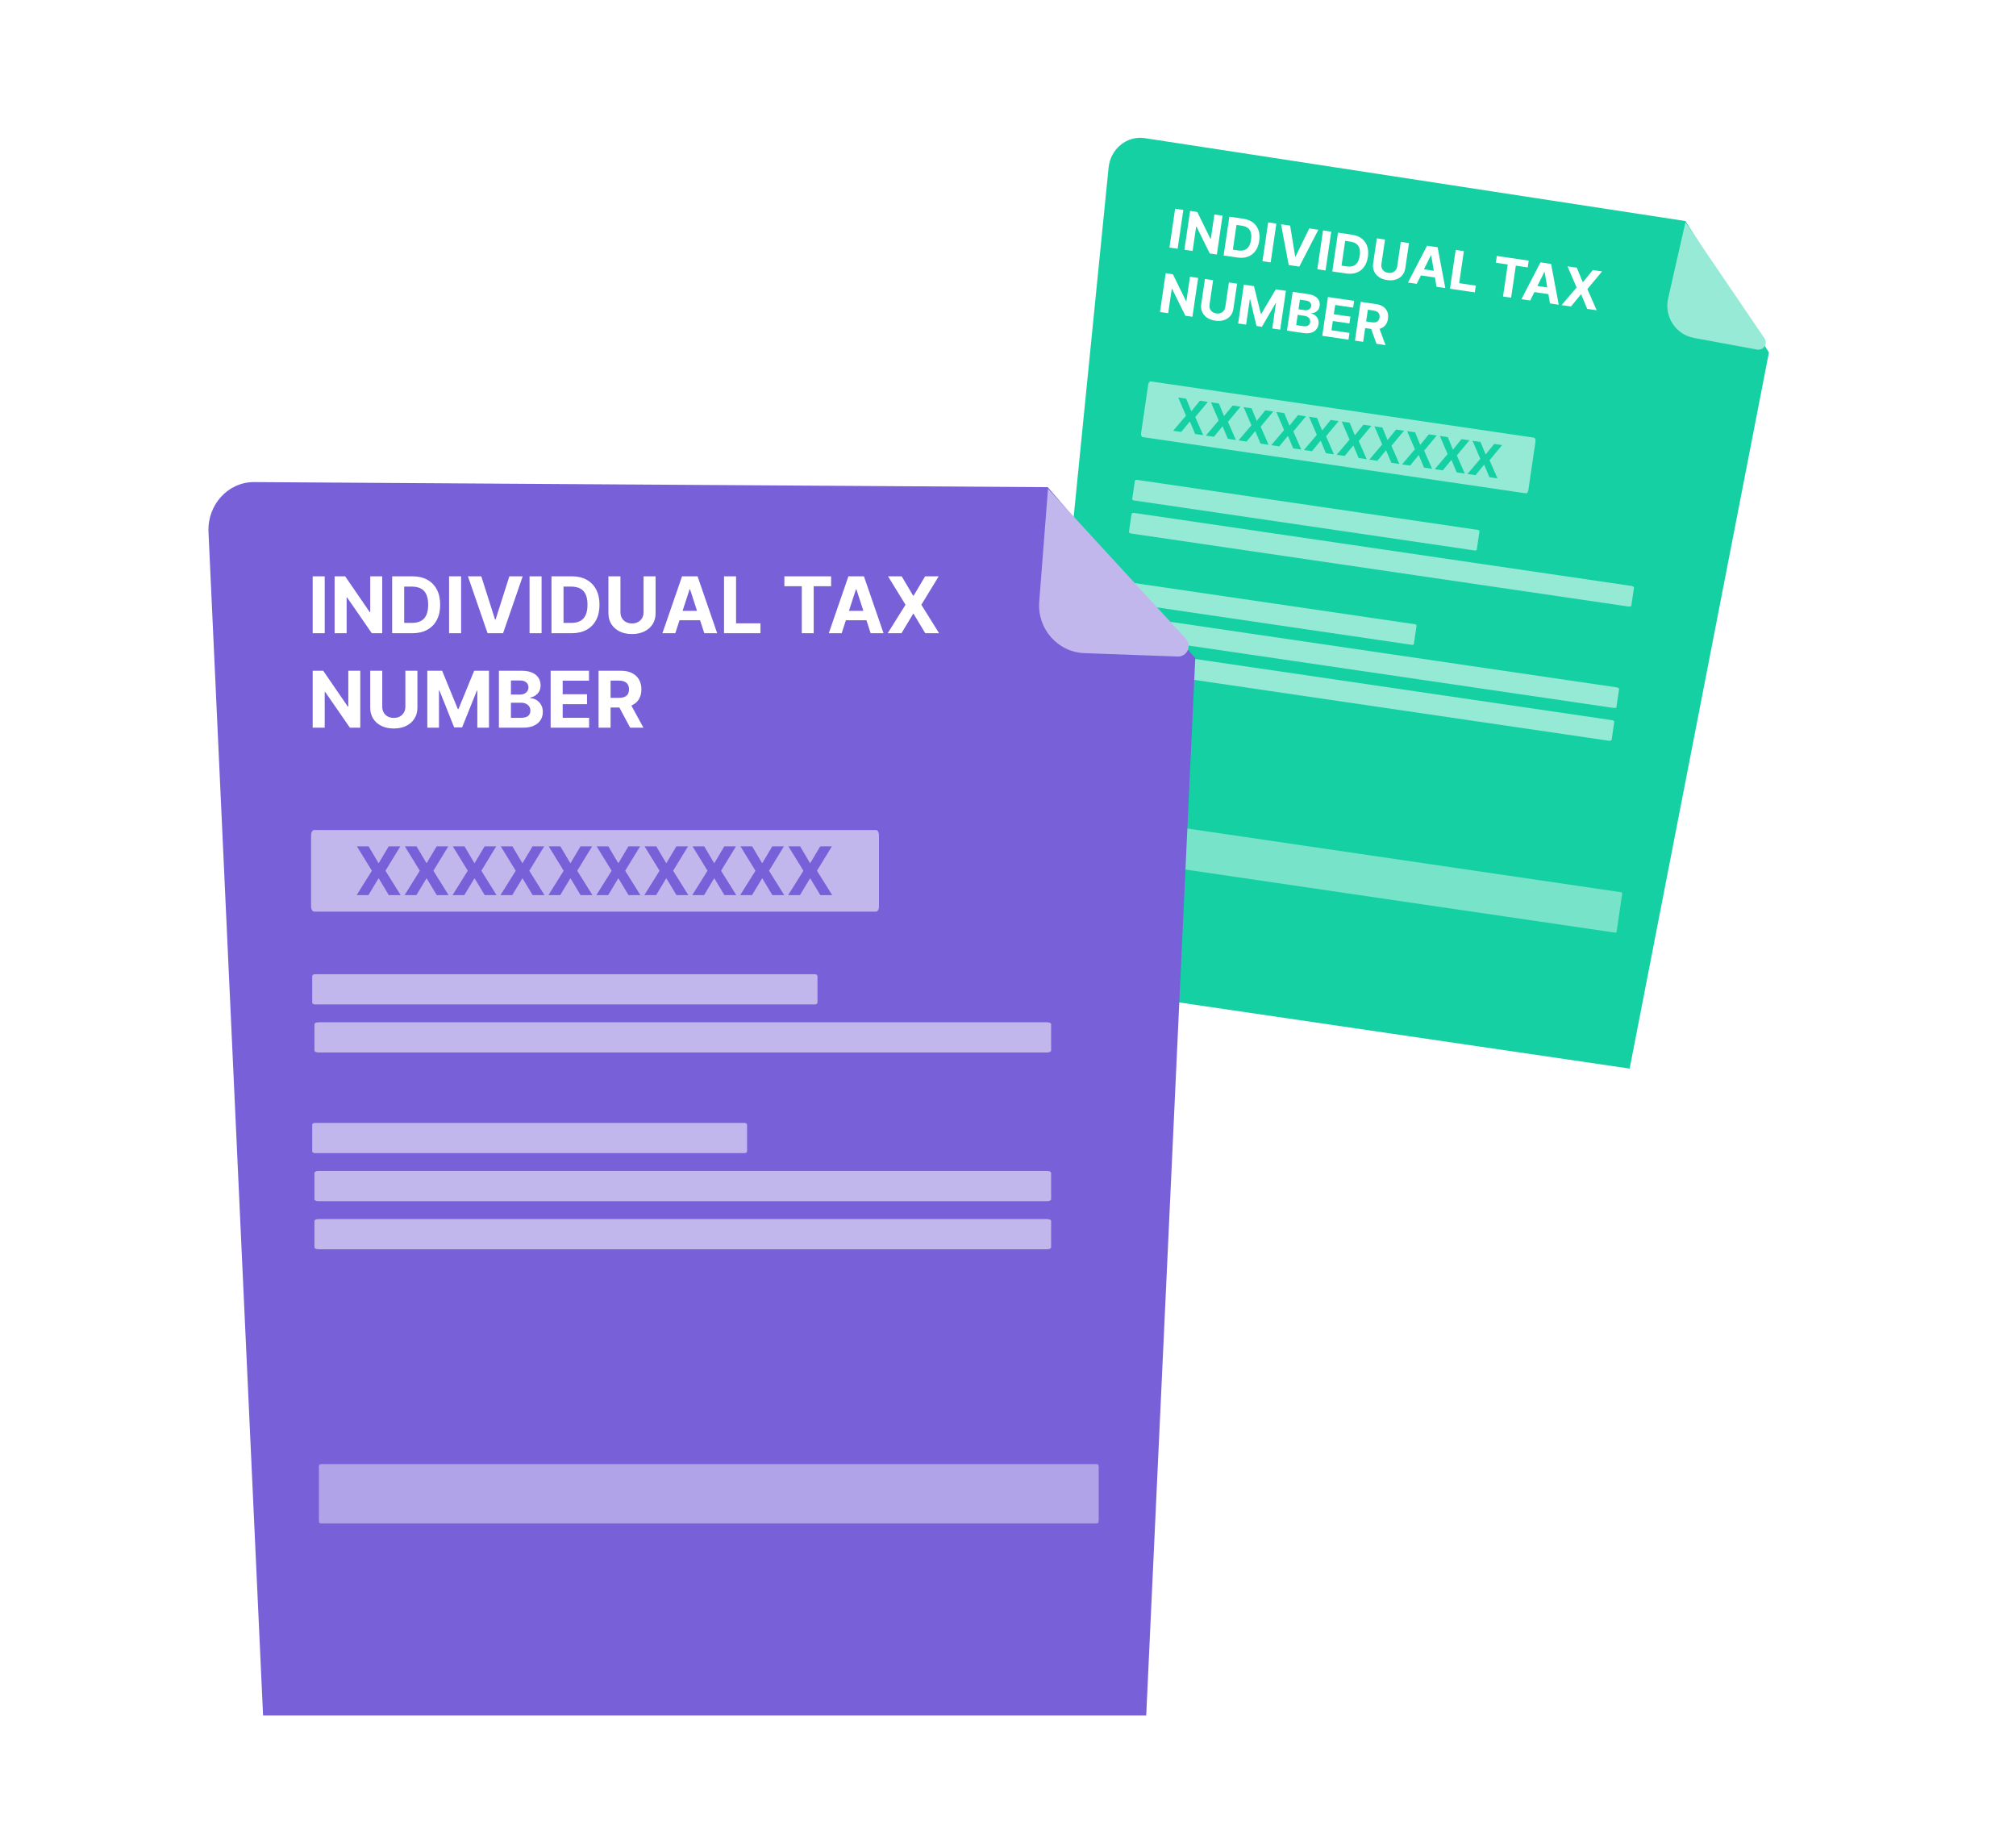 <?xml version="1.0" encoding="UTF-8"?> <svg xmlns="http://www.w3.org/2000/svg" width="619" height="563" viewBox="0 0 619 563" fill="none"> <rect width="619" height="563" fill="white"></rect> <path d="M517.506 67.865L351.477 42.405C346.024 41.574 340.95 45.716 340.382 51.475L315.44 300.912L500.37 328.058L543.137 108.201L517.506 67.865Z" fill="#15D0A3"></path> <path d="M363.337 64.448L361.588 76.365L359.068 75.995L360.817 64.078L363.337 64.448ZM375.377 66.216L373.628 78.132L371.452 77.813L367.368 69.551L367.281 69.539L366.18 77.039L363.66 76.669L365.41 64.752L367.621 65.077L371.665 73.327L371.769 73.342L372.87 65.847L375.377 66.216ZM379.934 79.058L375.71 78.438L377.459 66.521L381.719 67.146C382.917 67.322 383.914 67.712 384.709 68.316C385.505 68.917 386.07 69.695 386.405 70.652C386.744 71.609 386.823 72.706 386.641 73.944C386.459 75.185 386.068 76.218 385.467 77.041C384.871 77.865 384.101 78.451 383.158 78.8C382.219 79.15 381.145 79.236 379.934 79.058ZM378.546 76.649L380.146 76.884C380.891 76.993 381.537 76.953 382.084 76.764C382.635 76.572 383.08 76.215 383.418 75.694C383.761 75.17 383.997 74.463 384.127 73.575C384.257 72.694 384.232 71.956 384.054 71.359C383.88 70.763 383.559 70.295 383.089 69.957C382.62 69.619 382.013 69.395 381.268 69.285L379.662 69.05L378.546 76.649ZM391.9 68.641L390.151 80.558L387.631 80.188L389.381 68.271L391.9 68.641ZM396.126 69.261L397.677 78.738L397.788 78.754L402.003 70.124L404.796 70.534L398.939 81.848L395.692 81.371L393.327 68.85L396.126 69.261ZM408.75 71.114L407.001 83.031L404.481 82.662L406.23 70.745L408.75 71.114ZM413.298 83.956L409.074 83.336L410.823 71.419L415.082 72.044C416.281 72.22 417.278 72.61 418.073 73.214C418.868 73.814 419.434 74.593 419.769 75.549C420.108 76.507 420.187 77.604 420.005 78.841C419.823 80.083 419.431 81.115 418.831 81.939C418.235 82.762 417.465 83.349 416.522 83.698C415.583 84.047 414.508 84.133 413.298 83.956ZM411.91 81.547L413.51 81.782C414.255 81.891 414.901 81.851 415.448 81.662C415.999 81.469 416.444 81.112 416.782 80.591C417.124 80.067 417.361 79.361 417.491 78.472C417.62 77.592 417.596 76.853 417.418 76.257C417.244 75.66 416.922 75.193 416.453 74.855C415.984 74.516 415.376 74.292 414.632 74.183L413.026 73.947L411.91 81.547ZM430.105 74.249L432.625 74.619L431.489 82.358C431.361 83.227 431.042 83.957 430.531 84.548C430.024 85.139 429.374 85.563 428.579 85.819C427.785 86.07 426.896 86.124 425.91 85.98C424.921 85.834 424.083 85.527 423.395 85.057C422.707 84.584 422.206 83.991 421.89 83.279C421.575 82.567 421.481 81.777 421.608 80.908L422.744 73.169L425.264 73.538L424.159 81.062C424.093 81.516 424.132 81.934 424.278 82.316C424.428 82.699 424.671 83.018 425.006 83.273C425.341 83.528 425.751 83.691 426.236 83.763C426.725 83.834 427.164 83.796 427.555 83.647C427.949 83.499 428.271 83.263 428.52 82.939C428.774 82.615 428.934 82.227 429.001 81.773L430.105 74.249ZM435.002 87.142L432.302 86.746L438.166 75.432L441.413 75.909L443.771 88.429L441.071 88.033L439.436 78.401L439.343 78.387L435.002 87.142ZM435.521 82.433L441.899 83.369L441.61 85.336L435.232 84.4L435.521 82.433ZM445.206 88.64L446.955 76.723L449.475 77.092L448.03 86.932L453.139 87.682L452.834 89.759L445.206 88.64ZM459.286 80.655L459.591 78.577L469.378 80.014L469.073 82.091L465.425 81.556L463.98 91.396L461.49 91.03L462.934 81.19L459.286 80.655ZM469.838 92.255L467.138 91.859L473.002 80.546L476.249 81.023L478.607 93.543L475.907 93.146L474.272 83.514L474.179 83.501L469.838 92.255ZM470.357 87.547L476.735 88.483L476.446 90.45L470.068 89.513L470.357 87.547ZM484.153 82.183L485.96 86.597L486.053 86.611L489.065 82.904L491.91 83.322L487.398 88.746L490.242 95.251L487.344 94.825L485.497 90.399L485.404 90.385L482.363 94.094L479.477 93.67L484.082 88.26L481.296 81.764L484.153 82.183ZM367.88 85.329L366.131 97.246L363.955 96.927L359.871 88.665L359.784 88.652L358.683 96.153L356.163 95.783L357.913 83.866L360.124 84.191L364.167 92.44L364.272 92.456L365.372 84.961L367.88 85.329ZM377.323 86.715L379.842 87.085L378.706 94.824C378.579 95.693 378.26 96.423 377.749 97.014C377.242 97.605 376.591 98.029 375.797 98.285C375.003 98.537 374.113 98.59 373.128 98.446C372.139 98.3 371.3 97.993 370.612 97.524C369.925 97.05 369.423 96.457 369.108 95.745C368.792 95.033 368.698 94.243 368.826 93.374L369.962 85.635L372.481 86.005L371.377 93.528C371.31 93.982 371.35 94.4 371.496 94.782C371.646 95.165 371.888 95.484 372.224 95.739C372.559 95.994 372.969 96.158 373.453 96.229C373.942 96.3 374.382 96.262 374.772 96.113C375.166 95.965 375.488 95.729 375.738 95.405C375.992 95.082 376.152 94.693 376.218 94.239L377.323 86.715ZM381.915 87.389L385.023 87.846L387.129 96.334L387.269 96.355L391.726 88.83L394.833 89.286L393.084 101.203L390.64 100.844L391.778 93.088L391.68 93.073L387.465 100.319L385.801 100.074L383.852 91.894L383.753 91.88L382.61 99.665L380.166 99.306L381.915 87.389ZM395.16 101.507L396.909 89.591L401.68 90.291C402.557 90.42 403.269 90.657 403.817 91.003C404.364 91.349 404.752 91.774 404.979 92.279C405.206 92.78 405.276 93.329 405.189 93.927C405.12 94.392 404.967 94.788 404.729 95.113C404.492 95.435 404.194 95.685 403.835 95.862C403.48 96.036 403.089 96.139 402.66 96.171L402.643 96.287C403.094 96.373 403.5 96.564 403.861 96.858C404.226 97.154 404.501 97.533 404.687 97.996C404.873 98.455 404.923 98.978 404.837 99.564C404.744 100.196 404.504 100.737 404.117 101.188C403.734 101.635 403.217 101.957 402.566 102.155C401.915 102.352 401.143 102.386 400.251 102.255L395.16 101.507ZM397.982 99.817L400.036 100.119C400.738 100.222 401.269 100.163 401.631 99.943C401.993 99.719 402.206 99.382 402.273 98.932C402.321 98.602 402.284 98.299 402.162 98.024C402.04 97.748 401.842 97.517 401.568 97.33C401.299 97.144 400.962 97.021 400.558 96.962L398.446 96.652L397.982 99.817ZM398.696 94.947L400.564 95.221C400.91 95.272 401.225 95.257 401.51 95.176C401.8 95.092 402.039 94.948 402.227 94.746C402.419 94.544 402.538 94.287 402.584 93.972C402.648 93.542 402.545 93.172 402.278 92.863C402.014 92.555 401.603 92.36 401.044 92.278L399.13 91.997L398.696 94.947ZM405.993 103.098L407.742 91.181L415.772 92.359L415.467 94.437L409.957 93.628L409.54 96.468L414.637 97.216L414.332 99.293L409.235 98.545L408.817 101.39L414.351 102.203L414.046 104.28L405.993 103.098ZM416.026 104.571L417.775 92.653L422.477 93.344C423.377 93.476 424.121 93.749 424.71 94.165C425.304 94.577 425.724 95.1 425.972 95.735C426.224 96.367 426.292 97.076 426.177 97.864C426.06 98.655 425.79 99.311 425.365 99.831C424.94 100.347 424.382 100.709 423.69 100.916C423.001 101.124 422.199 101.161 421.284 101.027L418.136 100.565L418.433 98.54L421.174 98.942C421.655 99.013 422.064 99.005 422.401 98.92C422.739 98.835 423.004 98.672 423.198 98.431C423.396 98.19 423.524 97.874 423.581 97.483C423.639 97.087 423.609 96.742 423.49 96.447C423.374 96.152 423.166 95.912 422.864 95.725C422.567 95.535 422.176 95.404 421.692 95.333L419.992 95.083L418.546 104.94L416.026 104.571ZM423.258 100.092L425.423 105.95L422.642 105.542L420.54 99.693L423.258 100.092Z" fill="white"></path> <path d="M520.084 103.739C514.515 102.716 510.922 97.189 512.196 91.585L517.509 68.195L541.765 103.842C542.887 105.495 541.458 107.678 539.498 107.318L520.084 103.739Z" fill="#96EAD6"></path> <path opacity="0.55" d="M452.825 169L348.158 153.635C347.849 153.59 347.608 153.37 347.641 153.149L348.451 147.632C348.483 147.411 348.762 147.268 349.086 147.315L453.753 162.68C454.062 162.725 454.288 162.943 454.256 163.163L453.446 168.681C453.428 168.904 453.148 169.047 452.825 169Z" fill="white"></path> <path opacity="0.55" d="M468.482 151.45L350.847 134.182C350.5 134.131 350.272 133.599 350.359 133.002L352.549 118.084C352.637 117.487 352.993 117.041 353.356 117.094L470.991 134.362C471.338 134.413 471.55 134.943 471.463 135.54L469.273 150.458C469.201 151.057 468.845 151.504 468.482 151.45Z" fill="white"></path> <path opacity="0.55" d="M433.586 197.978L343.508 184.755C343.242 184.716 343.038 184.501 343.071 184.281L343.881 178.763C343.913 178.542 344.157 178.394 344.435 178.435L434.514 191.658C434.78 191.697 434.971 191.909 434.939 192.13L434.129 197.648C434.109 197.87 433.864 198.019 433.586 197.978Z" fill="white"></path> <path opacity="0.42" d="M495.91 286.323L333.435 262.473C333.214 262.44 333.059 262.233 333.092 262.012L334.794 250.413C334.827 250.191 335.036 250.027 335.257 250.06L497.743 273.911C497.964 273.944 498.118 274.151 498.084 274.383L496.382 285.981C496.351 286.193 496.142 286.357 495.91 286.323Z" fill="white"></path> <path opacity="0.55" d="M500.014 186.208L347.392 163.804C346.941 163.738 346.599 163.503 346.631 163.283L347.441 157.765C347.474 157.544 347.869 157.418 348.32 157.484L500.942 179.888C501.393 179.954 501.735 180.189 501.702 180.41L500.892 185.927C500.86 186.148 500.465 186.274 500.014 186.208Z" fill="white"></path> <path opacity="0.55" d="M495.444 217.342L342.822 194.938C342.371 194.871 342.029 194.637 342.061 194.416L342.871 188.898C342.904 188.678 343.299 188.551 343.749 188.617L496.372 211.021C496.822 211.088 497.165 211.322 497.132 211.543L496.322 217.061C496.29 217.281 495.895 217.408 495.444 217.342Z" fill="white"></path> <path opacity="0.55" d="M493.966 227.408L341.344 205.004C340.893 204.938 340.551 204.703 340.584 204.482L341.394 198.965C341.426 198.744 341.821 198.618 342.272 198.684L494.894 221.088C495.345 221.154 495.687 221.389 495.655 221.609L494.845 227.127C494.812 227.348 494.417 227.474 493.966 227.408Z" fill="white"></path> <path d="M364.216 122.404L365.765 126.188L365.845 126.199L368.426 123.022L370.865 123.38L366.998 128.03L369.435 133.605L366.951 133.24L365.368 129.446L365.289 129.435L362.682 132.613L360.208 132.25L364.155 127.612L361.768 122.044L364.216 122.404ZM374.256 123.878L375.805 127.661L375.885 127.673L378.466 124.496L380.905 124.854L377.038 129.503L379.475 135.078L376.991 134.714L375.408 130.92L375.329 130.908L372.722 134.087L370.248 133.724L374.195 129.086L371.808 123.518L374.256 123.878ZM384.296 125.352L385.845 129.135L385.925 129.147L388.506 125.969L390.945 126.327L387.078 130.977L389.515 136.552L387.031 136.188L385.448 132.394L385.369 132.382L382.762 135.561L380.288 135.198L384.235 130.56L381.848 124.992L384.296 125.352ZM394.336 126.825L395.885 130.609L395.965 130.621L398.546 127.443L400.985 127.801L397.118 132.451L399.555 138.026L397.071 137.662L395.488 133.868L395.409 133.856L392.802 137.035L390.328 136.672L394.275 132.034L391.888 126.466L394.336 126.825ZM404.376 128.299L405.925 132.083L406.005 132.095L408.586 128.917L411.025 129.275L407.158 133.925L409.595 139.5L407.111 139.135L405.528 135.341L405.449 135.33L402.842 138.509L400.368 138.145L404.315 133.507L401.928 127.94L404.376 128.299ZM414.416 129.773L415.965 133.557L416.045 133.568L418.626 130.391L421.065 130.749L417.198 135.399L419.635 140.974L417.151 140.609L415.568 136.815L415.489 136.804L412.882 139.982L410.408 139.619L414.355 134.981L411.968 129.413L414.416 129.773ZM424.456 131.247L426.005 135.03L426.085 135.042L428.666 131.865L431.105 132.223L427.238 136.872L429.675 142.448L427.191 142.083L425.608 138.289L425.529 138.277L422.922 141.456L420.448 141.093L424.395 136.455L422.008 130.887L424.456 131.247ZM434.496 132.721L436.045 136.504L436.125 136.516L438.706 133.339L441.145 133.697L437.278 138.346L439.715 143.921L437.231 143.557L435.648 139.763L435.569 139.751L432.962 142.93L430.488 142.567L434.435 137.929L432.048 132.361L434.496 132.721ZM444.536 134.194L446.085 137.978L446.165 137.99L448.746 134.812L451.185 135.17L447.318 139.82L449.755 145.395L447.271 145.031L445.688 141.237L445.609 141.225L443.002 144.404L440.528 144.041L444.475 139.403L442.088 133.835L444.536 134.194ZM454.576 135.668L456.125 139.452L456.205 139.464L458.786 136.286L461.225 136.644L457.358 141.294L459.795 146.869L457.311 146.504L455.728 142.711L455.649 142.699L453.042 145.878L450.568 145.514L454.515 140.877L452.127 135.309L454.576 135.668Z" fill="#15D0A3"></path> <path d="M321.71 149.562L78.033 148C70.031 147.956 63.62 154.971 64.018 163.357L80.775 526.647H351.938L367 202.059L321.71 149.562Z" fill="#7860D8"></path> <path d="M99.701 176.928V194.402H96.006V176.928H99.701ZM117.356 176.928V194.402H114.165L106.562 183.404H106.434V194.402H102.74V176.928H105.982L113.525 187.918H113.678V176.928H117.356ZM126.602 194.402H120.408V176.928H126.654C128.411 176.928 129.924 177.278 131.193 177.978C132.461 178.672 133.437 179.67 134.119 180.973C134.808 182.275 135.152 183.834 135.152 185.648C135.152 187.469 134.808 189.033 134.119 190.341C133.437 191.649 132.455 192.653 131.176 193.353C129.902 194.053 128.377 194.402 126.602 194.402ZM124.102 191.237H126.449C127.541 191.237 128.46 191.044 129.205 190.657C129.956 190.264 130.519 189.658 130.894 188.839C131.275 188.015 131.466 186.951 131.466 185.648C131.466 184.357 131.275 183.302 130.894 182.483C130.519 181.664 129.958 181.061 129.213 180.674C128.468 180.287 127.549 180.094 126.457 180.094H124.102V191.237ZM141.583 176.928V194.402H137.888V176.928H141.583ZM147.779 176.928L152.003 190.205H152.165L156.397 176.928H160.492L154.469 194.402H149.708L143.675 176.928H147.779ZM166.29 176.928V194.402H162.595V176.928H166.29ZM175.524 194.402H169.329V176.928H175.575C177.333 176.928 178.846 177.278 180.114 177.978C181.383 178.672 182.358 179.67 183.041 180.973C183.729 182.275 184.073 183.834 184.073 185.648C184.073 187.469 183.729 189.033 183.041 190.341C182.358 191.649 181.377 192.653 180.097 193.353C178.823 194.053 177.299 194.402 175.524 194.402ZM173.024 191.237H175.37C176.462 191.237 177.381 191.044 178.126 190.657C178.877 190.264 179.44 189.658 179.816 188.839C180.197 188.015 180.387 186.951 180.387 185.648C180.387 184.357 180.197 183.302 179.816 182.483C179.44 181.664 178.88 181.061 178.135 180.674C177.39 180.287 176.471 180.094 175.379 180.094H173.024V191.237ZM197.603 176.928H201.297V188.276C201.297 189.55 200.993 190.665 200.384 191.621C199.782 192.576 198.937 193.322 197.85 193.856C196.764 194.385 195.498 194.65 194.054 194.65C192.603 194.65 191.335 194.385 190.248 193.856C189.162 193.322 188.317 192.576 187.714 191.621C187.111 190.665 186.81 189.55 186.81 188.276V176.928H190.504V187.961C190.504 188.626 190.649 189.218 190.939 189.735C191.235 190.253 191.65 190.66 192.185 190.955C192.72 191.251 193.343 191.399 194.054 191.399C194.77 191.399 195.393 191.251 195.922 190.955C196.457 190.66 196.869 190.253 197.159 189.735C197.455 189.218 197.603 188.626 197.603 187.961V176.928ZM207.349 194.402H203.39L209.422 176.928H214.183L220.207 194.402H216.248L211.871 180.921H211.734L207.349 194.402ZM207.101 187.534H216.453V190.418H207.101V187.534ZM222.31 194.402V176.928H226.004V191.356H233.496V194.402H222.31ZM240.838 179.974V176.928H255.189V179.974H249.839V194.402H246.187V179.974H240.838ZM258.429 194.402H254.47L260.502 176.928H265.263L271.287 194.402H267.328L262.951 180.921H262.814L258.429 194.402ZM258.181 187.534H267.533V190.418H258.181V187.534ZM276.854 176.928L280.378 182.884H280.514L284.055 176.928H288.228L282.895 185.665L288.347 194.402H284.098L280.514 188.438H280.378L276.794 194.402H272.562L278.032 185.665L272.665 176.928H276.854ZM110.622 205.928V223.402H107.431L99.828 212.404H99.701V223.402H96.006V205.928H99.248L106.791 216.918H106.944V205.928H110.622ZM124.467 205.928H128.162V217.276C128.162 218.55 127.857 219.665 127.249 220.621C126.646 221.576 125.801 222.322 124.715 222.856C123.628 223.385 122.363 223.65 120.918 223.65C119.467 223.65 118.199 223.385 117.113 222.856C116.026 222.322 115.181 221.576 114.578 220.621C113.976 219.665 113.674 218.55 113.674 217.276V205.928H117.368V216.961C117.368 217.626 117.514 218.218 117.804 218.735C118.099 219.253 118.515 219.66 119.049 219.955C119.584 220.251 120.207 220.399 120.918 220.399C121.635 220.399 122.257 220.251 122.786 219.955C123.321 219.66 123.733 219.253 124.024 218.735C124.319 218.218 124.467 217.626 124.467 216.961V205.928ZM131.201 205.928H135.757L140.57 217.669H140.774L145.587 205.928H150.143V223.402H146.559V212.029H146.414L141.892 223.317H139.452L134.93 211.986H134.785V223.402H131.201V205.928ZM153.187 223.402V205.928H160.183C161.468 205.928 162.541 206.119 163.4 206.5C164.258 206.881 164.904 207.41 165.336 208.087C165.769 208.758 165.985 209.532 165.985 210.408C165.985 211.09 165.848 211.691 165.575 212.208C165.302 212.72 164.927 213.141 164.449 213.471C163.977 213.795 163.437 214.025 162.828 214.162V214.333C163.493 214.361 164.116 214.549 164.696 214.896C165.282 215.243 165.757 215.729 166.121 216.355C166.485 216.975 166.667 217.714 166.667 218.573C166.667 219.5 166.437 220.328 165.976 221.056C165.521 221.778 164.847 222.35 163.954 222.771C163.061 223.192 161.96 223.402 160.652 223.402H153.187ZM156.881 220.382H159.893C160.922 220.382 161.673 220.186 162.145 219.793C162.617 219.395 162.854 218.866 162.854 218.206C162.854 217.723 162.737 217.296 162.504 216.926C162.27 216.557 161.938 216.267 161.505 216.056C161.079 215.846 160.57 215.74 159.978 215.74H156.881V220.382ZM156.881 213.241H159.62C160.126 213.241 160.575 213.152 160.968 212.976C161.366 212.794 161.679 212.538 161.906 212.208C162.14 211.878 162.256 211.483 162.256 211.022C162.256 210.391 162.032 209.882 161.582 209.495C161.139 209.108 160.507 208.915 159.688 208.915H156.881V213.241ZM169.071 223.402V205.928H180.846V208.974H172.766V213.138H180.24V216.184H172.766V220.356H180.88V223.402H169.071ZM183.783 223.402V205.928H190.677C191.997 205.928 193.123 206.164 194.056 206.637C194.994 207.103 195.708 207.766 196.197 208.625C196.692 209.478 196.94 210.482 196.94 211.636C196.94 212.797 196.689 213.795 196.189 214.631C195.688 215.462 194.963 216.099 194.013 216.542C193.069 216.986 191.926 217.208 190.583 217.208H185.967V214.239H189.986C190.691 214.239 191.277 214.142 191.743 213.949C192.21 213.755 192.557 213.465 192.784 213.078C193.018 212.692 193.134 212.211 193.134 211.636C193.134 211.056 193.018 210.567 192.784 210.169C192.557 209.771 192.207 209.469 191.735 209.265C191.269 209.054 190.68 208.949 189.969 208.949H187.477V223.402H183.783ZM193.22 215.45L197.562 223.402H193.484L189.235 215.45H193.22Z" fill="white"></path> <path d="M332.97 200.512C324.761 200.217 318.438 193.04 319.087 184.728L321.784 150.035L364.111 196.091C366.071 198.228 364.48 201.662 361.591 201.558L332.97 200.512Z" fill="#C2B7ED"></path> <path opacity="0.55" d="M250.179 308.356H96.705C96.252 308.356 95.86 308.091 95.86 307.768V299.677C95.86 299.354 96.231 299.089 96.705 299.089H250.179C250.632 299.089 251.003 299.354 251.003 299.677V307.768C251.024 308.091 250.653 308.356 250.179 308.356Z" fill="white"></path> <path opacity="0.55" d="M268.955 279.867H96.466C95.957 279.867 95.517 279.151 95.517 278.276V256.402C95.517 255.527 95.934 254.811 96.466 254.811H268.955C269.464 254.811 269.881 255.527 269.881 256.402V278.276C269.904 279.151 269.487 279.867 268.955 279.867Z" fill="white"></path> <path opacity="0.55" d="M228.67 354.005H96.587C96.197 354.005 95.86 353.74 95.86 353.416V345.326C95.86 345.002 96.18 344.737 96.587 344.737H228.67C229.06 344.737 229.379 345.002 229.379 345.326V353.416C229.397 353.74 229.078 354.005 228.67 354.005Z" fill="white"></path> <path opacity="0.42" d="M336.743 467.681H98.504C98.18 467.681 97.915 467.416 97.915 467.091V450.084C97.915 449.759 98.18 449.479 98.504 449.479H336.758C337.082 449.479 337.347 449.745 337.347 450.084V467.091C337.347 467.401 337.082 467.681 336.743 467.681Z" fill="white"></path> <path opacity="0.55" d="M321.539 323.115H97.748C97.087 323.115 96.547 322.85 96.547 322.527V314.436C96.547 314.112 97.087 313.848 97.748 313.848H321.539C322.2 313.848 322.74 314.112 322.74 314.436V322.527C322.74 322.85 322.2 323.115 321.539 323.115Z" fill="white"></path> <path opacity="0.55" d="M321.539 368.764H97.748C97.087 368.764 96.547 368.5 96.547 368.176V360.085C96.547 359.762 97.087 359.497 97.748 359.497H321.539C322.2 359.497 322.74 359.762 322.74 360.085V368.176C322.74 368.5 322.2 368.764 321.539 368.764Z" fill="white"></path> <path opacity="0.55" d="M321.539 383.525H97.748C97.087 383.525 96.547 383.26 96.547 382.937V374.846C96.547 374.523 97.087 374.258 97.748 374.258H321.539C322.2 374.258 322.74 374.523 322.74 374.846V382.937C322.74 383.26 322.2 383.525 321.539 383.525Z" fill="white"></path> <path d="M113.175 259.833L116.195 264.938H116.312L119.347 259.833H122.923L118.352 267.322L123.026 274.811H119.384L116.312 269.699H116.195L113.123 274.811H109.496L114.184 267.322L109.584 259.833H113.175ZM127.896 259.833L130.917 264.938H131.034L134.069 259.833H137.645L133.074 267.322L137.747 274.811H134.105L131.034 269.699H130.917L127.845 274.811H124.218L128.905 267.322L124.305 259.833H127.896ZM142.618 259.833L145.638 264.938H145.755L148.79 259.833H152.367L147.796 267.322L152.469 274.811H148.827L145.755 269.699H145.638L142.567 274.811H138.939L143.627 267.322L139.027 259.833H142.618ZM157.34 259.833L160.36 264.938H160.477L163.512 259.833H167.088L162.517 267.322L167.191 274.811H163.549L160.477 269.699H160.36L157.288 274.811H153.661L158.349 267.322L153.749 259.833H157.34ZM172.061 259.833L175.082 264.938H175.199L178.234 259.833H181.81L177.239 267.322L181.912 274.811H178.27L175.199 269.699H175.082L172.01 274.811H168.383L173.07 267.322L168.47 259.833H172.061ZM186.783 259.833L189.803 264.938H189.92L192.955 259.833H196.532L191.961 267.322L196.634 274.811H192.992L189.92 269.699H189.803L186.732 274.811H183.104L187.792 267.322L183.192 259.833H186.783ZM201.505 259.833L204.525 264.938H204.642L207.677 259.833H211.253L206.682 267.322L211.356 274.811H207.714L204.642 269.699H204.525L201.453 274.811H197.826L202.514 267.322L197.914 259.833H201.505ZM216.226 259.833L219.247 264.938H219.364L222.399 259.833H225.975L221.404 267.322L226.077 274.811H222.435L219.364 269.699H219.247L216.175 274.811H212.548L217.235 267.322L212.635 259.833H216.226ZM230.948 259.833L233.968 264.938H234.085L237.12 259.833H240.697L236.126 267.322L240.799 274.811H237.157L234.085 269.699H233.968L230.897 274.811H227.269L231.957 267.322L227.357 259.833H230.948ZM245.67 259.833L248.69 264.938H248.807L251.842 259.833H255.418L250.847 267.322L255.521 274.811H251.879L248.807 269.699H248.69L245.618 274.811H241.991L246.679 267.322L242.079 259.833H245.67Z" fill="#7860D8"></path> </svg> 